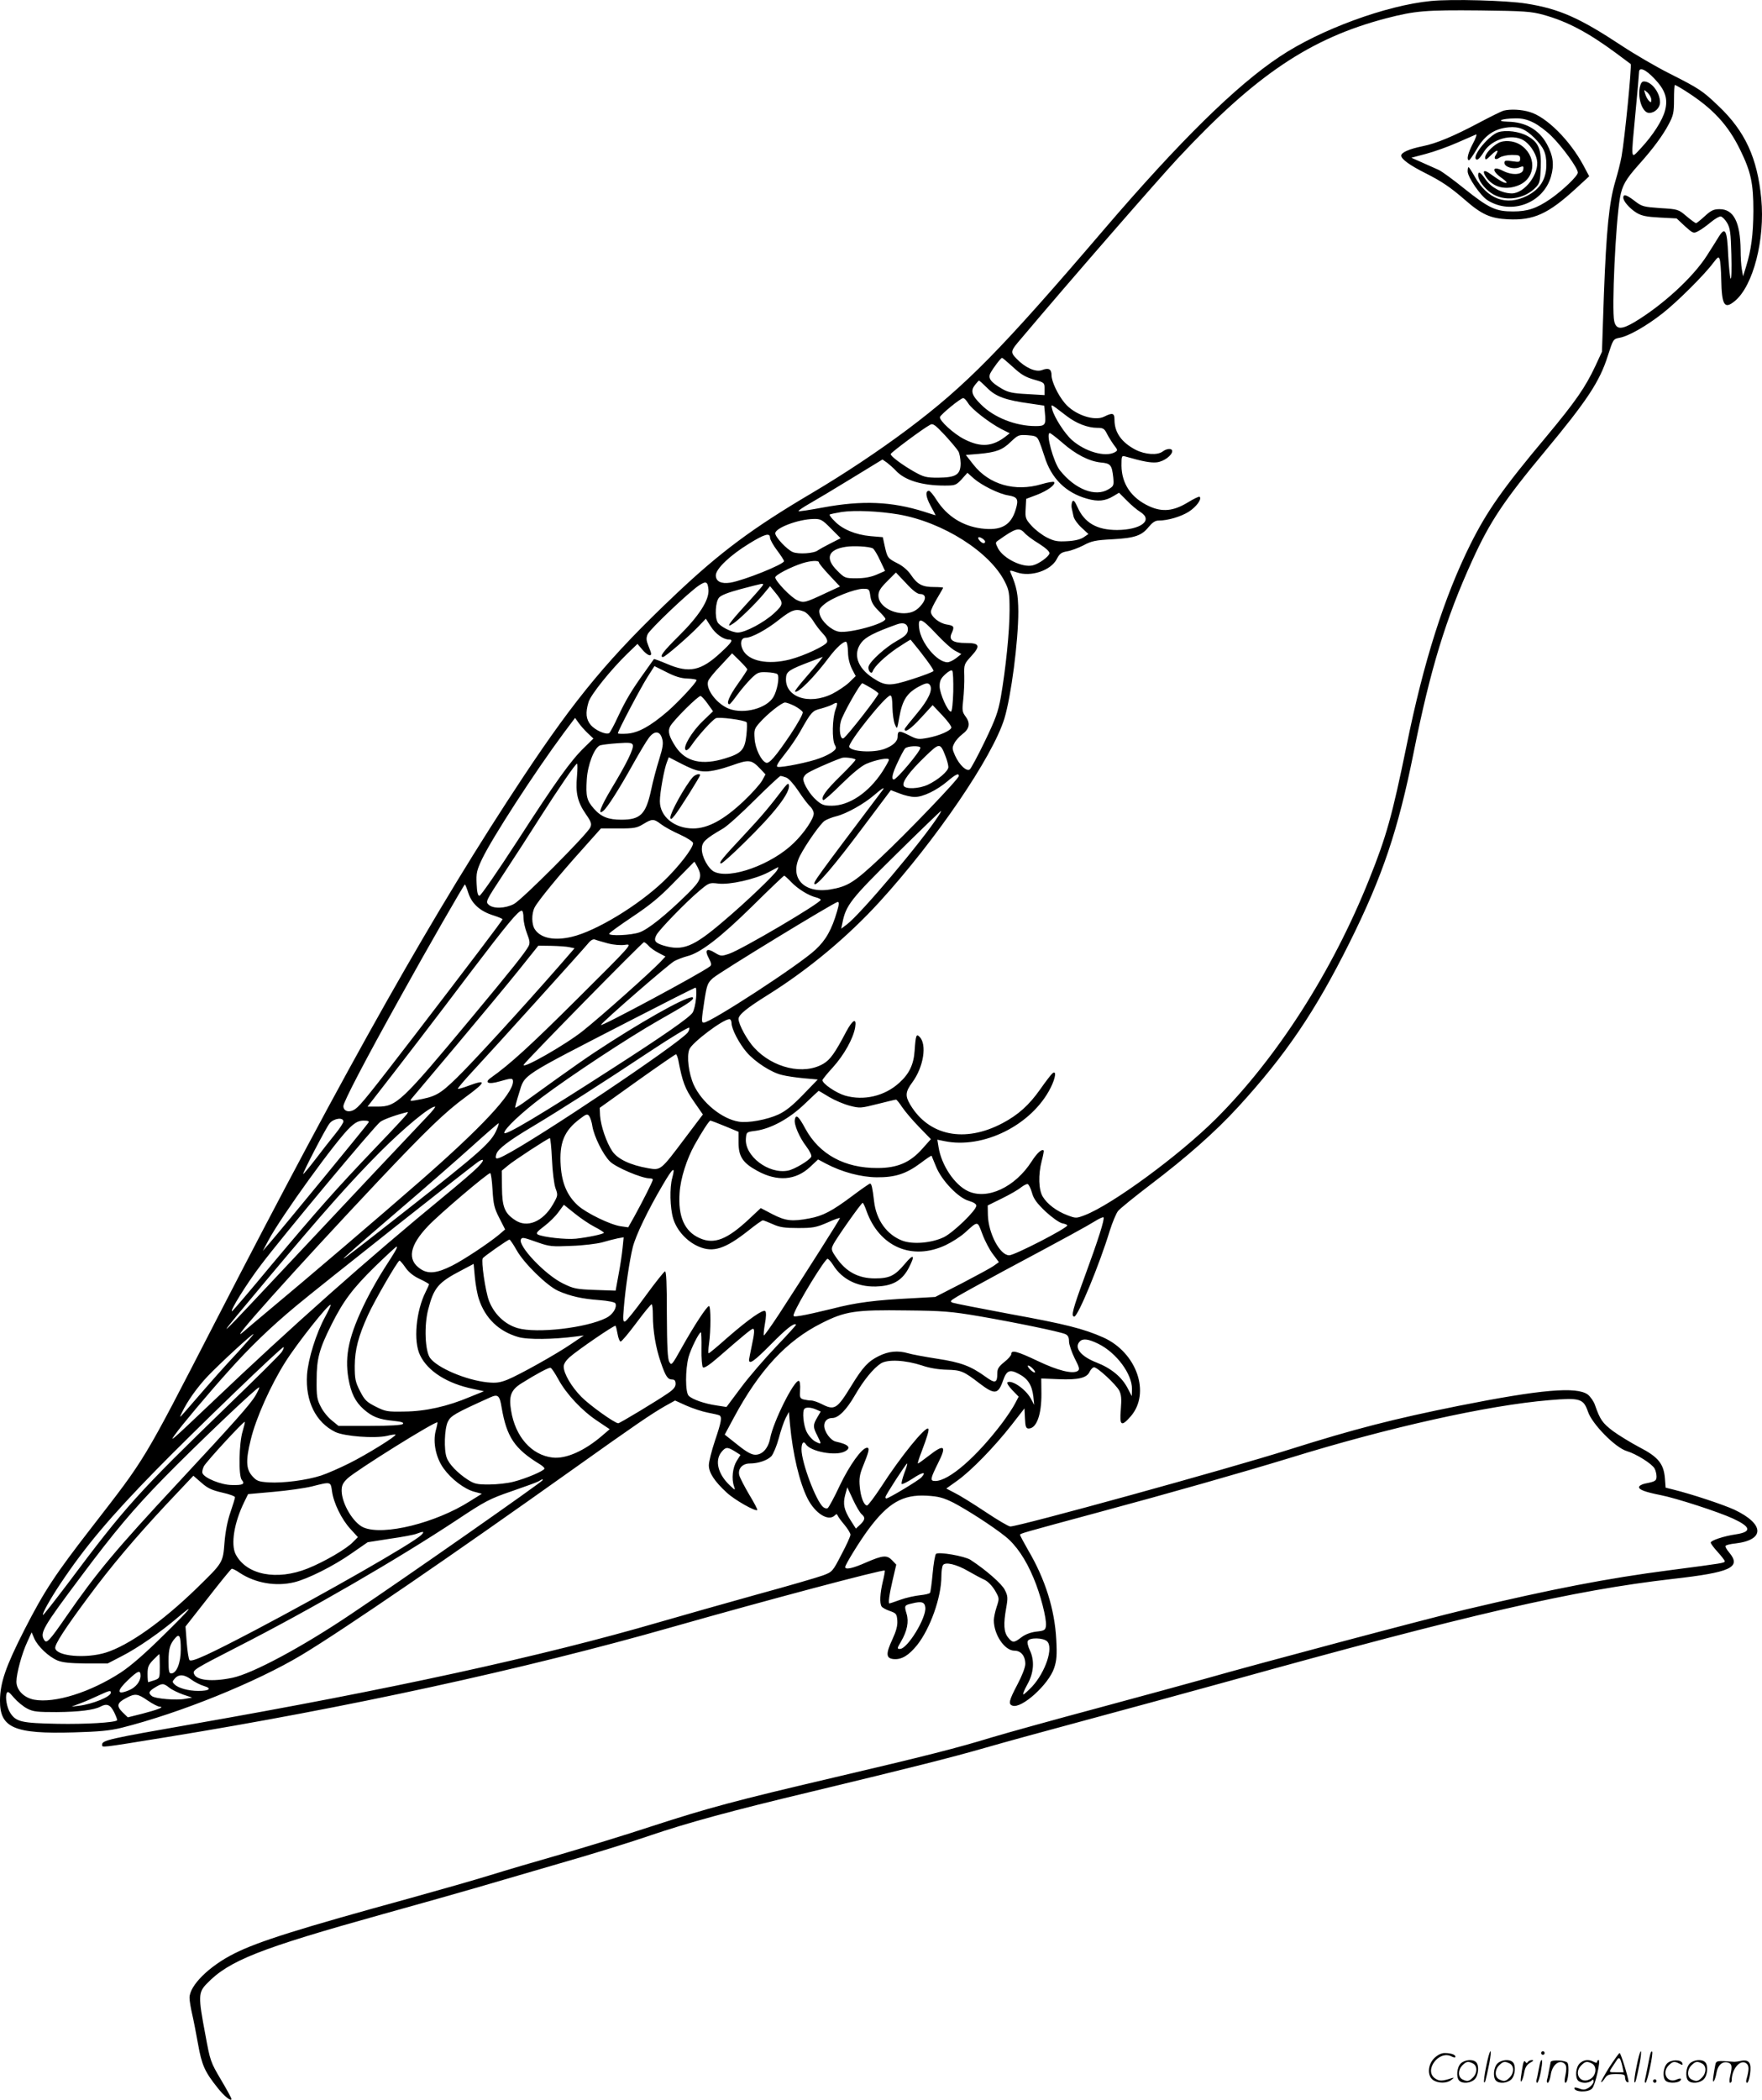 <svg version="1.0" xmlns="http://www.w3.org/2000/svg"
  viewBox="0 0 1007.719 1200.286"
 preserveAspectRatio="xMidYMid meet">
<g transform="translate(-0.61,1200.562) scale(0.1,-0.1)"
fill="#000000" stroke="none">
<path d="M8190 12000 c-256 -25 -633 -163 -865 -318 -248 -164 -575 -486
-1004 -987 -594 -694 -789 -892 -1126 -1145 -166 -124 -360 -253 -546 -363
-339 -200 -523 -337 -780 -580 -374 -354 -567 -585 -871 -1043 -505 -762 -994
-1627 -1763 -3119 -417 -809 -391 -765 -706 -1172 -205 -264 -269 -360 -383
-583 -107 -210 -139 -302 -140 -405 -1 -156 81 -192 422 -182 145 4 206 10
272 26 335 84 772 261 1032 417 235 141 878 582 1548 1059 361 257 449 317
531 364 l56 31 64 -29 c36 -16 91 -34 122 -40 32 -6 62 -13 68 -16 15 -10 11
-36 -26 -145 -19 -57 -35 -120 -35 -140 0 -43 33 -93 103 -157 44 -41 164
-109 174 -99 3 2 -18 42 -46 88 -27 46 -53 96 -57 111 -9 37 18 67 60 67 49 0
101 18 124 42 11 13 30 58 42 102 11 43 29 95 39 115 l19 36 6 -70 c16 -171
54 -333 101 -426 43 -84 117 -131 154 -97 11 11 14 10 18 0 3 -7 20 -31 39
-53 19 -23 34 -48 34 -56 0 -9 -23 -60 -52 -114 -50 -97 -52 -99 -106 -119
-30 -11 -201 -61 -381 -110 -179 -50 -427 -120 -551 -156 -672 -196 -1548
-387 -2675 -584 -474 -83 -515 -92 -515 -117 0 -18 -18 -20 370 43 1028 167
2041 387 2890 629 534 152 1208 331 1216 323 2 -2 -3 -31 -11 -63 -16 -67 -19
-124 -7 -142 4 -7 26 -19 47 -26 37 -13 40 -17 43 -55 2 -29 -6 -59 -28 -107
-39 -83 -37 -109 7 -113 45 -4 86 20 135 81 74 94 138 272 138 392 0 28 4 56
9 64 13 20 78 5 146 -35 33 -19 74 -41 92 -49 19 -9 43 -34 59 -60 26 -45 26
-46 10 -95 -9 -27 -16 -61 -16 -76 0 -83 62 -174 118 -174 37 0 62 -30 62 -76
0 -19 -19 -68 -45 -117 -49 -93 -53 -112 -29 -121 52 -20 208 121 239 215 14
42 17 73 12 163 -9 172 -63 345 -161 511 -25 44 -46 83 -46 87 0 8 5 9 445
128 409 110 823 228 1092 310 569 176 1139 303 1489 332 177 15 196 9 222 -66
24 -71 157 -206 222 -225 54 -16 145 -73 159 -100 6 -11 11 -31 11 -45 0 -25
-6 -29 -67 -41 -18 -4 -33 -13 -33 -20 0 -15 35 -28 125 -46 87 -17 328 -95
413 -134 103 -48 108 -76 15 -90 -68 -10 -143 -35 -143 -47 0 -6 18 -30 40
-54 22 -24 40 -48 40 -52 0 -11 -3 -11 -315 -52 -356 -46 -670 -107 -1168
-225 -215 -51 -1193 -311 -1487 -395 -74 -21 -346 -95 -605 -165 -258 -69
-535 -146 -615 -170 -199 -61 -380 -107 -905 -230 -563 -132 -717 -173 -1046
-280 -145 -48 -379 -119 -519 -160 -140 -40 -320 -93 -400 -118 -80 -25 -287
-84 -460 -132 -630 -173 -865 -246 -1004 -316 -144 -72 -256 -183 -256 -253 0
-17 7 -59 15 -93 8 -34 23 -112 34 -173 21 -118 38 -157 111 -248 38 -49 80
-82 80 -64 0 4 -27 54 -61 111 -59 100 -61 106 -89 259 -41 216 -40 239 9 289
127 132 303 201 1006 397 209 58 450 126 535 151 85 25 301 88 480 140 179 51
411 123 515 159 212 72 456 139 925 251 565 136 796 194 987 249 104 30 359
100 568 156 209 56 582 158 829 226 1378 383 1970 519 2536 584 337 38 397 66
325 152 -14 16 -23 33 -20 37 2 5 27 11 56 14 170 20 167 111 -6 193 -64 29
-237 87 -349 115 l-44 11 -4 53 c-7 84 -39 123 -146 178 -49 26 -118 68 -152
93 -60 46 -73 65 -102 148 -7 21 -26 48 -41 60 -64 47 -270 29 -737 -64 -378
-76 -599 -133 -970 -250 -351 -111 -1546 -440 -1596 -440 -10 0 -74 38 -143
84 -69 46 -148 95 -175 108 l-48 25 63 45 c80 57 212 193 310 318 l74 95 3
-58 c2 -47 6 -57 21 -57 45 0 74 79 73 200 l-1 86 98 -4 c114 -5 163 7 179 43
7 14 18 25 25 25 20 0 125 -98 144 -133 12 -24 14 -47 9 -109 -8 -93 3 -100
58 -37 113 133 33 363 -157 449 -112 50 -218 77 -532 134 -170 32 -319 61
-330 65 -18 7 -15 11 25 35 25 15 144 81 265 146 367 196 478 257 523 285 24
15 46 25 49 22 8 -8 -29 -125 -108 -340 -68 -185 -79 -227 -59 -227 21 0 144
297 203 491 15 47 36 98 47 112 11 14 94 81 183 149 211 160 374 304 505 447
271 296 440 545 635 936 190 381 279 646 368 1090 95 474 183 764 336 1099
100 220 181 341 414 621 242 291 314 400 360 546 31 96 31 97 68 104 51 9 153
67 246 140 83 65 240 221 290 289 25 33 30 36 36 20 4 -11 8 -62 9 -114 3
-151 18 -175 79 -124 104 87 172 351 150 583 -22 233 -92 386 -245 531 -91 87
-109 99 -277 184 -78 39 -203 112 -277 161 -241 159 -356 210 -544 240 -109
18 -428 27 -546 15z m643 -79 c137 -38 256 -101 417 -220 41 -31 78 -58 82
-61 8 -6 -34 -429 -52 -529 -6 -33 -22 -97 -36 -143 -35 -119 -51 -277 -65
-648 l-11 -325 -38 -82 c-57 -121 -111 -200 -281 -404 -250 -298 -338 -424
-434 -616 -150 -302 -267 -669 -365 -1152 -82 -399 -115 -517 -213 -761 -211
-528 -528 -1022 -877 -1370 -211 -210 -596 -492 -751 -551 -48 -18 -50 -18
-98 0 -61 23 -115 63 -141 106 -24 39 -27 125 -6 205 8 30 13 57 11 59 -11 10
-37 -13 -68 -61 -95 -149 -255 -223 -365 -171 -77 36 -152 149 -168 251 l-7
43 39 -8 c224 -47 502 92 609 305 29 58 34 102 10 82 -8 -7 -39 -47 -69 -90
-64 -91 -126 -147 -217 -195 -216 -114 -421 -72 -527 106 -30 50 -28 74 12
128 64 87 85 217 41 260 -18 19 -22 9 -28 -79 -5 -79 -31 -133 -88 -184 -83
-76 -203 -104 -310 -73 -51 15 -129 68 -129 88 0 5 27 38 60 74 64 71 117 166
127 229 9 55 -14 44 -51 -25 -65 -124 -92 -161 -131 -184 -112 -66 -288 -25
-395 91 -41 44 -90 134 -90 165 0 24 45 61 170 139 233 146 455 332 636 530
324 355 646 828 714 1047 39 128 80 442 80 613 -1 99 -9 141 -44 222 -7 15 -4
15 35 2 80 -28 195 10 229 76 16 31 26 38 58 44 22 3 64 19 94 34 46 25 69 30
166 35 129 7 168 21 208 71 21 25 37 36 56 36 53 0 127 22 172 50 44 28 77 73
63 86 -3 3 -33 -11 -67 -32 -82 -50 -146 -57 -222 -22 -102 47 -157 128 -158
232 0 56 1 58 23 52 101 -29 146 -37 180 -33 40 5 87 40 87 64 0 17 -30 16
-54 -2 -30 -23 -100 -18 -154 9 -81 42 -122 99 -122 172 0 39 -11 42 -59 18
-56 -28 -170 11 -225 77 -39 46 -76 124 -76 159 0 36 -16 45 -55 30 -35 -13
-95 13 -144 64 -38 39 -37 44 26 117 273 324 782 908 895 1029 445 477 757
687 1192 801 166 43 225 48 536 45 254 -3 293 -6 363 -25z m635 -365 c62 -65
78 -114 61 -181 -14 -56 -69 -142 -137 -215 -62 -66 -59 -83 -32 205 11 116
20 218 20 228 0 32 37 17 88 -37z m180 -72 c154 -98 242 -193 312 -338 60
-123 74 -189 74 -346 -1 -137 -12 -221 -42 -319 l-17 -55 -7 40 c-4 21 -7 71
-7 111 -2 159 -40 233 -120 233 -34 0 -49 -7 -85 -40 -24 -22 -46 -40 -50 -40
-4 0 -29 18 -55 40 -46 39 -48 40 -150 46 -96 7 -105 9 -146 41 -47 36 -65 41
-65 19 0 -21 36 -62 76 -87 29 -17 56 -23 133 -27 l96 -5 47 -44 c47 -42 49
-43 76 -29 16 8 48 31 72 51 24 20 50 35 58 33 9 -2 25 -18 36 -37 17 -29 21
-58 24 -180 2 -80 1 -143 -4 -138 -4 4 -10 63 -14 132 -6 145 -17 166 -53 109
-13 -22 -44 -70 -68 -108 -78 -123 -251 -283 -414 -381 -76 -45 -106 -44 -117
5 -15 65 8 563 33 705 12 70 33 106 107 189 82 91 139 169 172 232 26 49 30
66 30 140 0 46 2 84 5 84 3 0 32 -16 63 -36z m-3848 -1577 c45 -42 71 -57 119
-71 60 -17 61 -18 61 -53 l0 -36 -100 6 c-82 4 -108 10 -143 30 -65 38 -81 60
-67 89 16 30 60 88 67 88 3 0 31 -24 63 -53z m-147 -120 c48 -48 104 -69 244
-88 l81 -12 4 -41 c7 -69 2 -76 -53 -76 -114 0 -239 49 -313 124 -53 52 -60
78 -34 111 11 14 21 25 23 25 3 0 24 -19 48 -43z m-110 -86 c20 -34 121 -112
190 -148 l48 -24 -23 -18 c-76 -59 -143 -64 -237 -16 -60 30 -145 108 -139
127 6 16 118 108 133 108 6 0 18 -13 28 -29z m563 -73 c56 -43 121 -68 176
-68 32 0 40 -4 54 -32 9 -18 27 -47 40 -65 24 -31 24 -32 5 -43 -55 -29 -169
4 -244 70 -41 36 -101 129 -113 175 -8 34 -15 37 82 -37z m-619 -202 c7 -11
12 -42 13 -68 0 -66 -26 -82 -129 -83 -68 0 -82 4 -136 34 -67 38 -135 88
-135 101 0 8 185 146 225 167 16 10 28 2 85 -59 36 -39 70 -80 77 -92z m595
49 c76 -67 153 -106 219 -113 57 -5 64 -14 72 -85 4 -46 3 -50 -27 -68 -75
-46 -191 -1 -278 108 -37 47 -82 213 -58 213 5 0 37 -25 72 -55z m-136 15 c7
-14 22 -56 34 -94 38 -124 121 -207 243 -241 63 -18 104 -14 153 16 l30 18 45
-45 c24 -25 59 -54 77 -65 75 -47 4 -102 -133 -103 -116 0 -187 41 -227 132
-15 33 -22 41 -29 31 -4 -8 -6 -24 -4 -36 3 -13 8 -35 11 -50 3 -14 23 -43 45
-63 l40 -37 -28 -19 c-18 -12 -52 -20 -94 -22 -55 -3 -73 0 -115 21 -28 14
-67 44 -88 67 -35 39 -37 45 -34 98 l3 56 61 23 c62 24 108 58 99 73 -3 4 -35
-1 -72 -12 -151 -45 -300 -3 -390 112 l-43 55 73 6 c100 9 136 22 185 70 40
38 45 40 94 37 44 -3 54 -7 64 -28z m-816 -175 c51 -55 149 -85 278 -85 61 0
66 2 98 36 l33 37 37 -33 c45 -39 144 -88 196 -96 54 -9 61 -22 43 -81 -27
-91 -84 -123 -198 -108 -106 14 -195 70 -254 162 -18 29 -38 53 -44 53 -22 0
-19 -33 9 -85 17 -30 29 -55 29 -55 -1 0 -31 9 -67 21 -185 58 -352 65 -575
24 -75 -14 -140 -24 -142 -21 -3 2 26 22 63 43 37 21 146 86 242 145 l175 107
26 -18 c14 -11 37 -31 51 -46z m15 -250 c254 -44 524 -215 609 -387 23 -46 26
-64 26 -161 0 -121 -22 -335 -50 -496 -16 -88 -30 -125 -91 -252 -40 -83 -79
-155 -86 -161 -18 -15 -60 24 -85 79 -17 38 -17 45 -4 70 8 16 28 38 45 51 42
31 48 63 20 101 -20 27 -21 36 -14 98 4 37 7 98 6 135 -2 66 -1 68 40 113 54
59 48 75 -29 75 -75 0 -101 17 -84 54 18 40 15 45 -28 52 -43 7 -90 46 -90 73
0 10 16 43 35 75 19 32 35 60 35 62 0 2 -24 4 -52 4 -67 0 -95 15 -131 68 -18
27 -47 52 -77 67 -57 29 -59 32 -74 99 l-11 51 -71 6 c-85 8 -160 39 -204 85
-19 18 -32 36 -29 38 3 3 34 9 69 15 76 11 211 5 325 -14z m-386 -81 l55 -55
-59 -30 c-32 -16 -64 -34 -71 -39 -21 -18 -111 -24 -144 -10 -33 14 -100 85
-100 107 0 31 133 81 219 82 40 1 49 -3 100 -55z m1107 -25 c10 -12 47 -40 82
-61 41 -26 62 -46 60 -56 -4 -19 -61 -60 -95 -68 -59 -15 -168 39 -199 97 -16
32 -16 34 2 46 98 70 119 76 150 42z m-1456 -27 c0 -10 18 -43 40 -72 22 -29
40 -57 40 -62 0 -18 -229 -110 -307 -123 -53 -8 -83 7 -83 42 0 37 82 115 190
181 89 55 120 64 120 34z m1230 -22 c0 -14 -14 -12 -28 2 -19 19 -14 30 8 18
11 -6 20 -15 20 -20z m-642 -39 c7 -4 26 -35 41 -68 l29 -61 -48 -21 c-33 -14
-70 -21 -116 -21 -65 0 -67 1 -110 44 -71 70 -52 121 50 136 44 7 133 2 154
-9z m-308 -81 c0 -5 27 -38 60 -73 l60 -64 -78 -36 c-121 -57 -129 -59 -165
-43 -35 14 -127 110 -127 131 0 14 87 59 155 81 48 15 95 18 95 4z m578 -180
c32 0 37 -25 12 -57 -29 -38 -58 -52 -103 -53 -77 0 -147 47 -147 101 0 25 11
43 50 82 l50 50 58 -61 c37 -41 65 -62 80 -62z m-1210 24 c4 -59 -54 -149
-170 -264 -89 -88 -113 -120 -90 -120 12 0 145 115 201 173 l44 46 28 -44 c27
-43 72 -75 104 -75 27 0 17 -16 -46 -74 -114 -106 -181 -120 -309 -65 -40 17
-73 29 -74 27 -1 -2 -25 -34 -52 -73 -75 -104 -109 -161 -154 -257 -22 -48
-45 -90 -50 -93 -18 -11 -79 16 -105 46 -28 34 -31 70 -13 131 12 42 128 186
223 278 l57 55 27 -32 c26 -31 51 -43 51 -24 0 5 -7 25 -16 46 -12 30 -13 43
-4 65 12 28 237 242 295 280 40 26 49 21 53 -26z m312 29 c0 -5 -46 -57 -101
-117 -95 -104 -117 -137 -67 -103 33 22 128 115 171 167 l37 45 24 -29 c56
-68 56 -73 -2 -127 -57 -52 -164 -109 -206 -109 -35 0 -103 35 -116 59 -17 32
-12 116 8 140 11 14 52 30 127 50 130 34 125 33 125 24z m614 -66 c5 -33 17
-53 46 -82 22 -22 40 -42 40 -47 0 -27 -208 -84 -267 -73 -43 8 -99 59 -109
100 -6 25 -2 33 27 57 42 36 172 87 220 88 36 0 37 -1 43 -43z m-380 -87 c14
-5 37 -29 52 -52 14 -24 40 -57 57 -75 19 -20 27 -38 23 -48 -7 -20 -131 -78
-212 -99 -126 -32 -236 -10 -269 54 -19 37 -11 70 16 70 34 0 121 47 193 105
70 55 94 63 140 45z m758 -129 c40 -43 89 -87 108 -96 l34 -18 -29 -23 c-17
-13 -39 -24 -50 -24 -60 0 -153 112 -162 195 -8 66 12 59 99 -34z m-164 21
c-2 -20 -16 -34 -63 -60 -64 -36 -151 -114 -161 -145 -7 -23 16 -50 23 -29 11
29 66 82 138 132 42 28 78 50 79 49 67 -80 135 -172 131 -179 -3 -5 -57 -26
-120 -46 -130 -42 -156 -41 -228 7 -88 58 -114 137 -65 201 24 32 74 58 202
104 42 16 68 2 64 -34z m-342 -123 c0 -34 9 -69 22 -96 l22 -42 -37 -36 c-20
-19 -63 -48 -96 -65 -137 -68 -278 -17 -265 96 3 32 23 44 142 89 l68 26 -18
-24 c-11 -14 -47 -57 -82 -97 -35 -40 -61 -74 -59 -77 15 -14 110 82 196 197
40 53 82 91 96 87 6 -2 10 -28 11 -58z m-576 -100 c0 -4 -25 -42 -55 -84 -49
-69 -68 -115 -47 -115 4 0 24 25 45 54 22 30 57 71 78 92 37 36 44 39 91 37
28 -1 55 -6 60 -11 14 -14 -1 -95 -23 -131 -39 -65 -168 -99 -253 -67 -70 27
-135 112 -120 158 3 11 35 51 72 89 l65 70 44 -43 c23 -23 43 -45 43 -49z
m-343 -52 c29 -1 53 -5 53 -9 0 -13 -101 -122 -165 -178 -99 -85 -167 -123
-231 -128 -30 -2 -54 -1 -54 2 0 14 131 262 170 323 l39 61 68 -34 c49 -25 83
-36 120 -37z m1521 -75 c-2 -65 -7 -113 -13 -114 -17 -3 -65 103 -65 145 0 31
7 45 32 68 18 17 35 26 40 21 5 -5 7 -59 6 -120z m-472 22 c24 -14 44 -29 44
-33 0 -14 -178 -242 -199 -255 -18 -12 -29 48 -16 96 9 38 111 218 123 218 2
0 23 -12 48 -26z m339 15 c17 -27 -9 -83 -75 -162 -38 -45 -70 -85 -70 -89 -1
-24 36 1 94 65 l66 72 56 -59 c30 -32 53 -63 51 -70 -5 -18 -70 -46 -134 -58
-54 -10 -62 -9 -109 15 -55 28 -64 27 -64 -8 0 -28 -28 -53 -77 -71 -65 -23
-189 -15 -200 12 -9 23 208 294 235 294 8 0 12 -23 12 -67 1 -38 7 -81 14 -98
13 -30 13 -30 25 39 18 101 44 141 116 179 36 19 51 21 60 6z m-1271 -107 l30
-42 -60 -58 c-63 -61 -113 -147 -97 -163 6 -6 19 4 35 28 33 49 115 141 138
153 17 9 163 -10 176 -23 3 -3 3 -36 -1 -73 -9 -84 -28 -105 -120 -133 -134
-42 -227 -20 -284 65 -39 60 -47 89 -32 118 20 36 162 177 174 173 7 -2 25
-22 41 -45z m497 -12 c22 -12 42 -27 46 -35 3 -9 -27 -63 -70 -128 -85 -126
-122 -169 -140 -161 -28 11 -61 80 -65 135 -4 52 -2 59 29 94 43 49 126 115
145 115 8 0 33 -9 55 -20z m233 -22 c-18 -52 -20 -168 -4 -199 11 -19 9 -25
-11 -40 -13 -11 -47 -28 -76 -38 -56 -22 -215 -54 -239 -49 -11 2 -1 21 39 71
30 37 69 95 88 128 65 116 71 122 120 134 25 7 54 17 65 23 31 18 34 14 18
-30z m-1417 -133 l33 -31 -51 -50 c-78 -75 -164 -195 -385 -537 -111 -171
-208 -312 -216 -312 -9 0 -14 20 -16 69 -3 61 1 77 31 141 59 123 300 495 466
719 l66 88 20 -28 c11 -16 35 -43 52 -59z m426 -32 c8 -25 4 -51 -17 -118 -15
-48 -36 -126 -46 -175 -30 -139 -61 -170 -170 -170 -75 0 -116 16 -158 64 -40
46 -46 69 -40 166 5 84 43 182 76 195 9 3 54 9 99 12 69 5 83 3 88 -9 8 -19
-34 -105 -121 -249 -64 -107 -82 -157 -47 -128 23 19 89 122 168 264 37 66 78
135 92 153 32 43 64 40 76 -5z m1621 -101 c9 -23 16 -51 16 -61 0 -23 -58 -73
-117 -101 -52 -24 -131 -27 -139 -5 -9 22 35 81 122 165 84 81 87 82 118 2z
m-144 49 c0 -20 -135 -181 -152 -181 -16 0 -8 36 23 100 16 35 35 70 41 77 12
15 88 18 88 4z m-1227 -135 c32 0 88 13 145 33 104 37 115 36 169 -21 l27 -29
-19 -35 c-11 -20 -59 -74 -108 -120 -113 -106 -203 -154 -287 -154 -107 0
-190 68 -190 156 0 49 25 187 41 225 l10 26 80 -41 c64 -32 90 -40 132 -40z
m856 68 c3 -3 -36 -45 -86 -94 -86 -84 -113 -123 -99 -138 4 -3 50 37 104 91
61 60 114 104 142 116 55 24 130 38 130 24 0 -6 -17 -36 -38 -69 -78 -119
-189 -194 -289 -194 -44 0 -58 5 -88 32 -36 31 -75 94 -75 121 0 8 8 21 18 29
14 13 141 70 202 91 15 6 71 -1 79 -9z m-1593 -96 c-9 -94 3 -147 50 -215 32
-46 35 -57 26 -77 -18 -40 -393 -416 -437 -438 -50 -26 -118 -28 -144 -4 -19
17 -17 21 87 179 59 89 151 232 205 317 108 169 204 310 213 310 4 0 3 -33 0
-72z m2184 2 c0 -16 -297 -326 -450 -469 -150 -141 -186 -163 -287 -180 -152
-24 -234 69 -172 192 35 68 118 186 142 201 12 8 42 20 67 26 59 15 158 71
215 120 46 40 66 51 48 28 -387 -513 -397 -527 -388 -536 12 -12 113 106 276
324 l160 213 50 -19 c27 -11 66 -20 87 -20 47 0 124 37 186 89 48 41 66 49 66
31z m-987 -9 c14 -5 45 -40 70 -78 25 -38 55 -77 66 -87 12 -11 21 -29 21 -41
0 -29 -54 -110 -113 -167 -126 -124 -366 -211 -457 -165 -33 17 -70 84 -70
129 0 40 17 57 122 118 24 14 105 87 181 163 76 75 142 137 147 137 5 0 20 -4
33 -9z m871 -218 c-93 -145 -449 -566 -525 -622 l-32 -24 7 33 c20 101 47 136
308 393 138 136 253 247 256 247 2 0 -4 -12 -14 -27z m-1587 -49 c18 -14 67
-41 108 -59 42 -19 75 -41 75 -49 0 -29 -84 -137 -170 -219 -145 -138 -384
-283 -522 -316 -100 -24 -178 -9 -212 41 -20 28 -21 90 -2 127 20 38 142 187
272 331 l107 120 101 0 c90 0 105 3 141 25 51 31 60 31 102 -1z m208 -244 c29
-56 21 -77 -57 -154 -124 -122 -227 -204 -275 -220 -48 -17 -173 -22 -173 -8
0 5 60 48 133 97 102 68 157 113 242 201 61 62 111 113 112 114 1 0 9 -13 18
-30z m456 -18 c-14 -26 -179 -184 -307 -292 -173 -148 -233 -172 -344 -139
-48 15 -57 28 -39 61 16 30 168 187 243 250 57 48 59 49 110 43 65 -8 209 24
286 64 30 16 56 30 58 30 1 1 -2 -7 -7 -17z m80 -68 c38 -40 100 -78 142 -88
15 -4 27 -10 27 -14 0 -18 -450 -283 -523 -308 -45 -15 -48 -15 -83 6 -46 29
-60 16 -34 -32 15 -28 16 -39 7 -46 -44 -36 -635 -353 -624 -335 14 23 390
349 420 365 17 9 51 22 74 28 76 19 191 108 373 287 96 95 177 172 181 173 3
0 21 -16 40 -36z m-1846 -64 c20 -61 68 -104 143 -127 28 -9 52 -19 52 -22 0
-7 -211 -284 -505 -667 -256 -333 -305 -394 -336 -417 -33 -24 -69 -15 -69 16
0 23 124 261 328 627 146 264 362 640 367 640 2 0 11 -22 20 -50z m2109 -102
c-31 -107 -65 -167 -125 -222 -93 -87 -599 -416 -638 -416 -14 0 -14 11 4 128
14 89 18 99 49 127 39 34 695 434 713 435 9 0 8 -14 -3 -52z m-1794 -38 c0
-21 9 -62 20 -90 16 -41 18 -55 9 -73 -20 -37 -94 -130 -327 -410 -398 -478
-428 -507 -535 -507 l-59 0 49 63 c118 151 336 434 538 702 213 280 275 355
295 355 6 0 10 -18 10 -40z m483 -147 c35 -9 75 -12 100 -8 41 6 37 1 -273
-307 -275 -274 -389 -377 -495 -452 -42 -29 -17 -41 48 -22 69 20 77 20 77 -1
0 -70 -183 -265 -530 -568 -216 -189 -666 -573 -860 -734 -69 -58 -135 -113
-147 -124 -126 -112 289 351 767 858 276 292 382 394 498 479 119 87 124 105
17 65 -31 -12 -58 -19 -60 -17 -3 2 37 49 88 104 119 128 625 688 656 726 15
19 29 27 40 23 9 -4 42 -13 74 -22z m233 -14 c10 -12 36 -30 58 -41 l38 -20
-28 -30 c-58 -61 -342 -314 -444 -395 -99 -79 -348 -221 -339 -194 5 15 679
701 688 701 4 0 16 -9 27 -21z m-452 -8 l28 -6 -87 -100 c-216 -247 -501 -558
-588 -642 -98 -95 -121 -107 -236 -127 -30 -5 -32 -4 -20 11 8 9 125 149 261
310 136 162 296 354 355 428 l108 135 75 -1 c41 -1 88 -4 104 -8z m723 -291
c-3 -34 -12 -71 -20 -83 -18 -28 -166 -131 -457 -318 -409 -264 -620 -390
-620 -369 0 22 98 115 215 203 168 126 493 340 665 438 164 93 200 116 200
130 0 27 -211 -85 -471 -251 -127 -81 -204 -135 -477 -332 -36 -27 -67 -46
-69 -44 -2 2 8 40 22 84 34 109 -3 85 640 416 198 102 364 186 369 186 5 0 6
-27 3 -60z m203 -143 c0 -33 43 -116 87 -167 48 -55 140 -115 201 -129 26 -7
83 -15 126 -19 l79 -7 -84 -87 c-61 -63 -100 -94 -141 -113 -65 -30 -175 -50
-226 -41 -97 15 -211 109 -258 210 -29 65 -42 164 -25 204 16 39 193 172 229
172 6 0 12 -10 12 -23z m-251 -54 c-57 -68 -861 -607 -1047 -702 -48 -25 -57
-23 -47 8 9 29 72 77 205 156 162 97 403 251 668 427 125 83 228 145 230 139
2 -7 -2 -19 -9 -28z m-54 -155 c24 -127 39 -166 89 -238 l52 -75 -102 -135
c-140 -186 -138 -185 -212 -172 -102 18 -173 52 -204 97 -33 49 -66 144 -70
204 l-2 44 214 153 c118 84 218 153 222 153 3 1 9 -14 13 -31z m863 -213 c32
-19 84 -41 118 -50 58 -15 64 -14 159 10 55 14 102 25 106 25 3 0 19 -19 34
-42 16 -24 59 -75 97 -114 l68 -70 -49 -55 c-70 -79 -143 -110 -256 -110 -188
-1 -333 78 -413 225 -38 71 -54 85 -60 52 -6 -28 26 -102 65 -153 19 -25 32
-51 29 -59 -8 -20 -96 -73 -134 -80 -111 -21 -248 84 -240 183 3 38 3 38 58
45 88 13 192 70 279 154 42 40 78 74 79 74 2 0 29 -16 60 -35z m-2299 -112
c-53 -55 -476 -504 -933 -991 -290 -309 -289 -305 24 68 317 378 471 551 640
721 138 138 284 259 314 259 6 0 -15 -26 -45 -57z m-115 15 c-4 -7 -87 -96
-185 -198 -224 -235 -320 -343 -592 -667 -120 -145 -221 -263 -224 -263 -14 0
84 158 164 263 122 162 651 796 684 820 20 15 100 43 157 56 2 1 0 -5 -4 -11z
m1060 -70 c10 -59 61 -163 101 -202 33 -33 181 -96 226 -96 10 0 19 -3 19 -7
0 -9 -57 -122 -106 -211 l-35 -62 -42 6 c-59 8 -197 75 -246 119 -60 55 -91
125 -98 226 -9 131 19 200 107 267 39 30 45 32 56 18 6 -9 15 -35 18 -58z
m-1424 27 c0 -8 -21 -40 -47 -72 -26 -32 -78 -98 -115 -147 -37 -48 -68 -85
-68 -81 0 13 130 263 151 289 23 29 79 37 79 11z m143 -7 c-10 -17 -513 -629
-565 -688 l-39 -45 32 60 c73 137 394 581 469 648 30 28 49 37 76 37 25 0 33
-3 27 -12z m2040 -20 l77 -32 0 -61 c0 -80 24 -117 107 -162 114 -63 220 -55
302 22 l46 43 45 -24 c91 -48 199 -77 290 -78 106 -1 169 20 251 81 33 25 61
44 63 42 1 -2 13 -31 26 -63 32 -79 128 -179 188 -195 27 -8 42 -18 42 -27 0
-27 -130 -152 -185 -180 -71 -34 -178 -43 -239 -20 -88 34 -149 118 -161 226
-9 76 -14 100 -23 100 -4 0 -50 -32 -102 -71 -115 -86 -168 -114 -245 -128
-100 -19 -137 -14 -211 24 l-67 35 -65 -61 c-127 -119 -201 -148 -284 -111
-87 38 -125 124 -115 260 5 81 41 193 85 272 43 77 84 140 91 140 3 0 41 -14
84 -32z m-1306 -19 c-30 -73 -92 -128 -527 -469 -456 -358 -459 -358 -42 0
156 133 349 302 430 375 81 73 148 131 150 130 2 -2 -3 -18 -11 -36z m316
-171 c3 -70 12 -141 20 -164 15 -40 14 -43 -14 -92 -57 -100 -149 -138 -218
-90 -59 39 -73 75 -74 185 l-1 97 35 29 c34 29 229 156 240 157 3 0 9 -55 12
-122z m-424 -44 c-19 -20 -106 -95 -194 -167 -429 -352 -877 -749 -1325 -1176
-107 -102 -204 -193 -215 -201 -18 -14 -18 -13 2 15 32 46 193 238 303 360
122 137 242 253 390 376 138 115 1020 812 1046 827 32 18 29 3 -7 -34z m1112
-61 c-16 -56 -13 -172 5 -232 20 -68 78 -132 146 -161 83 -36 152 -13 284 91
41 33 78 59 83 59 4 0 30 -10 57 -22 39 -18 68 -22 144 -22 85 0 103 3 168 31
39 18 72 29 72 26 0 -6 -187 -301 -347 -547 -46 -70 -86 -126 -88 -124 -3 2 0
33 6 67 7 37 8 66 2 72 -12 12 -94 -45 -216 -151 -56 -50 -104 -90 -108 -90
-3 0 -2 24 2 53 11 75 11 217 0 217 -12 0 -86 -113 -157 -240 -55 -99 -58
-101 -70 -79 -10 18 -13 87 -14 272 0 177 -3 248 -11 245 -6 -2 -57 -66 -113
-143 -55 -76 -107 -141 -115 -143 -12 -4 -13 10 -7 79 9 111 33 272 51 345 17
68 88 215 172 357 58 99 73 110 54 40z m-1028 -69 c5 -83 10 -105 39 -161 l33
-65 -35 -30 c-59 -49 -202 -144 -268 -177 -87 -44 -137 -49 -181 -19 -78 52
-63 134 43 245 64 68 341 303 356 303 4 0 10 -43 13 -96z m3085 -16 c10 -36
28 -60 78 -108 37 -34 78 -63 95 -67 16 -3 29 -8 29 -12 0 -16 -302 -171 -332
-171 -53 0 -119 125 -122 230 l-1 55 81 40 c45 22 94 50 109 63 16 12 33 21
39 19 6 -2 17 -24 24 -49z m-946 -105 c73 -204 260 -285 452 -195 36 17 84 48
108 69 80 72 73 72 103 -7 15 -40 42 -91 61 -115 l33 -44 -28 -20 c-16 -12
-98 -56 -182 -100 l-154 -79 -125 -7 c-222 -11 -328 -25 -463 -60 -73 -18
-153 -36 -180 -40 -43 -7 -47 -6 -40 11 21 60 177 314 192 314 5 0 19 -15 31
-34 54 -88 151 -133 267 -123 83 6 133 39 168 108 37 72 26 80 -24 20 -57 -68
-88 -83 -171 -83 -95 0 -166 38 -221 119 -28 40 -30 48 -19 71 13 31 162 242
170 242 3 0 13 -21 22 -47z m-1556 -90 c30 -15 54 -31 54 -34 0 -7 -87 -26
-160 -34 -57 -6 -190 9 -218 24 -12 7 -5 16 36 47 28 21 65 57 82 81 l31 42
61 -49 c33 -27 85 -62 114 -77z m-325 -89 c68 -24 83 -25 194 -20 66 2 145 12
175 20 30 9 70 19 89 23 l34 6 -6 -59 c-3 -32 -13 -101 -23 -153 l-17 -93
-117 4 c-108 4 -123 7 -184 37 -103 50 -261 218 -240 253 7 12 13 11 95 -18z
m-120 -45 c42 -75 173 -203 237 -232 70 -31 138 -46 235 -53 53 -4 91 -12 93
-19 10 -24 -16 -65 -53 -83 -113 -57 -397 -90 -507 -58 -74 22 -135 81 -164
158 -20 54 -45 225 -35 241 6 10 144 107 153 107 3 0 22 -27 41 -61z m-692 0
c-6 -12 -35 -58 -65 -104 -29 -45 -76 -127 -103 -181 -99 -200 -125 -315 -102
-449 15 -84 39 -132 87 -175 49 -43 87 -58 168 -66 49 -5 64 -10 56 -18 -7 -7
-72 -11 -190 -11 l-178 0 -38 31 c-22 17 -50 52 -63 78 -22 42 -25 61 -24 154
0 121 15 177 85 316 67 134 120 205 246 329 66 64 123 117 127 117 3 0 1 -9
-6 -21z m56 -99 c18 -26 46 -49 81 -65 30 -14 54 -28 54 -31 0 -2 -9 -22 -19
-42 -56 -111 -72 -284 -32 -364 44 -91 156 -162 305 -192 l60 -13 -79 -32
c-130 -55 -256 -83 -375 -84 -98 -2 -109 0 -165 28 -53 27 -63 37 -90 89 -27
53 -30 70 -30 145 1 92 20 167 76 290 35 78 170 311 180 311 3 0 19 -18 34
-40z m420 -180 c36 -110 114 -185 225 -217 54 -16 200 -14 330 3 l45 6 -68
-46 c-87 -60 -302 -180 -369 -207 -43 -17 -65 -20 -115 -15 -122 13 -285 82
-327 139 -29 39 -35 186 -11 277 32 125 57 155 190 224 l70 37 7 -77 c4 -42
14 -98 23 -124z m-879 -101 c-52 -95 -97 -240 -104 -331 -10 -152 50 -273 162
-328 53 -25 225 -38 296 -22 24 6 46 9 48 7 8 -7 -166 -115 -265 -164 -54 -27
-127 -59 -161 -70 -83 -27 -218 -44 -299 -39 -59 4 -69 8 -94 36 -36 40 -38
90 -9 207 29 123 115 314 198 445 68 108 249 336 259 327 2 -3 -12 -33 -31
-68z m1874 9 c0 -92 17 -188 45 -269 28 -82 40 -99 66 -99 13 0 19 -7 19 -25
0 -17 -12 -32 -43 -53 -59 -41 -276 -172 -285 -172 -20 0 -164 103 -211 151
-57 58 -101 133 -101 173 0 15 13 35 33 53 46 41 258 186 263 180 3 -2 8 -23
12 -46 4 -24 12 -43 17 -44 6 -1 46 47 90 106 44 59 83 107 88 107 4 0 7 -28
7 -62z m1865 -6 c209 -36 460 -88 493 -102 16 -7 22 -18 22 -42 0 -18 15 -61
32 -96 28 -54 30 -64 18 -73 -29 -19 -114 2 -229 57 -116 55 -151 65 -151 40
0 -8 -18 -29 -40 -46 -31 -25 -40 -38 -40 -63 0 -58 -12 -61 -66 -22 -86 62
-141 83 -279 104 -71 11 -146 25 -165 31 -58 17 -112 12 -168 -16 -61 -30 -92
-64 -157 -170 -82 -134 -96 -142 -170 -104 -22 11 -48 20 -60 20 -11 0 -30 3
-43 6 -21 6 -23 12 -20 55 2 26 -1 50 -7 51 -26 8 -146 -232 -164 -327 -11
-58 -44 -95 -85 -95 -22 0 -51 16 -103 58 l-72 57 51 95 c147 274 303 442 503
542 136 69 194 77 485 73 207 -2 256 -6 415 -33z m-1160 -174 c-64 -67 -155
-172 -201 -234 l-83 -111 -58 9 c-68 10 -137 34 -158 55 -20 19 -20 149 -1
221 13 47 60 142 71 142 2 0 4 -43 3 -95 -1 -53 3 -100 8 -105 7 -7 36 12 88
57 139 121 190 163 198 163 11 0 9 -26 -7 -100 -8 -36 -14 -71 -15 -77 0 -30
31 -7 125 88 89 90 132 124 144 113 2 -2 -49 -58 -114 -126z m-3076 -29 c-83
-89 -130 -141 -297 -334 -40 -46 -42 -47 -26 -15 33 69 88 145 148 209 69 72
252 241 262 241 3 0 -36 -45 -87 -101z m4919 45 c103 -51 193 -172 192 -258
l-1 -41 -24 46 c-33 63 -93 113 -177 146 -91 35 -131 86 -96 121 18 18 49 14
106 -14z m-4671 -47 c-8 -13 -147 -151 -309 -307 -513 -497 -584 -575 -911
-1012 -78 -103 -143 -186 -145 -184 -6 7 39 88 101 181 141 211 284 380 542
644 218 223 726 713 733 706 3 -2 -2 -15 -11 -28z m3663 -77 c40 -14 94 -23
140 -24 83 -2 97 -8 188 -78 87 -66 107 -64 135 17 20 57 38 65 90 37 52 -27
75 -64 83 -129 l5 -48 -20 37 c-30 54 -108 107 -133 92 -5 -4 7 -23 27 -44
l37 -38 -21 -40 c-11 -22 -44 -71 -72 -109 -149 -197 -306 -333 -384 -333 -31
0 -29 11 16 102 51 100 36 112 -52 43 -32 -25 -60 -45 -63 -45 -3 0 6 30 21
68 33 87 44 125 38 131 -16 15 -159 -161 -269 -332 -39 -59 -75 -107 -81 -107
-18 0 -37 49 -42 110 -4 42 0 68 17 110 36 88 41 110 25 110 -29 0 -100 -99
-156 -216 -31 -67 -63 -125 -69 -129 -6 -4 -18 -1 -26 6 -41 34 -124 255 -124
330 0 37 12 51 25 29 26 -42 171 -69 223 -41 39 21 22 40 -51 56 -30 6 -67 56
-67 91 0 26 18 44 46 44 35 0 81 46 129 129 51 88 106 155 149 183 40 25 141
19 236 -12z m635 -20 c10 -11 14 -20 8 -20 -5 0 -18 9 -28 20 -10 11 -14 20
-8 20 5 0 18 -9 28 -20z m-2715 -60 c46 -84 135 -179 223 -237 l70 -47 -42
-36 c-102 -88 -208 -135 -285 -126 -120 14 -213 119 -237 269 -14 83 0 118 59
155 86 54 157 92 167 89 6 -2 26 -32 45 -67z m-1733 -92 c-28 -48 -123 -155
-447 -503 -351 -377 -460 -507 -633 -757 -99 -143 -114 -159 -128 -137 -26 41
-8 72 211 364 189 253 297 382 475 564 176 180 536 523 543 516 3 -2 -7 -23
-21 -47z m1408 -68 c29 -169 74 -236 218 -324 15 -9 27 -20 27 -25 0 -12 -105
-57 -176 -75 -34 -9 -97 -16 -141 -16 -70 0 -84 3 -124 29 -55 36 -105 87
-118 124 -17 45 -13 164 6 205 17 35 39 48 243 140 44 20 54 11 65 -58z m1800
-12 l25 -11 -20 -34 c-25 -43 -25 -54 0 -103 26 -51 25 -53 -10 -35 -16 8 -39
33 -50 55 -19 37 -27 119 -13 133 10 10 39 8 68 -5z m-3281 -123 c-21 -67 -25
-255 -5 -279 20 -24 6 -31 -59 -29 -60 1 -156 40 -166 68 -3 7 1 25 8 39 15
28 228 259 234 254 2 -2 -4 -26 -12 -53z m1104 2 c-17 -66 1 -154 45 -215 43
-60 117 -117 174 -133 l45 -12 -69 -43 c-195 -124 -493 -198 -607 -150 -59 25
-125 136 -126 210 0 31 7 45 34 71 48 45 504 330 514 320 1 -1 -3 -23 -10 -48z
m1710 -117 l33 -21 -22 -35 c-23 -38 -30 -102 -15 -144 8 -25 8 -25 -24 5 -67
63 -87 140 -49 189 25 31 34 32 77 6z m970 -125 c-11 -31 -18 -58 -15 -62 4
-3 32 11 63 31 57 38 81 41 50 7 -16 -18 -188 -121 -201 -121 -3 0 -5 4 -5 8
0 10 118 192 124 192 3 0 -4 -25 -16 -55z m-3902 -111 c41 -9 74 -21 74 -27 0
-6 -12 -45 -26 -86 -17 -48 -29 -112 -34 -173 -9 -116 -8 -114 -161 -263 -195
-189 -387 -325 -518 -366 -114 -35 -280 -21 -289 25 -4 21 55 112 188 291 133
180 270 341 449 533 l153 162 45 -39 c36 -32 59 -43 119 -57z m1834 71 c0 -8
-794 -564 -1095 -765 -282 -190 -565 -341 -680 -365 -116 -24 -205 -15 -219
22 -9 22 1 28 245 153 427 218 920 504 1259 728 161 107 186 120 311 163 75
26 145 51 155 57 22 13 24 14 24 7z m-1205 -64 c9 -67 55 -161 106 -216 l42
-46 -27 -27 c-36 -39 -167 -115 -260 -152 -177 -71 -351 -37 -412 81 -29 57
-9 181 49 299 l22 45 145 13 c80 7 179 21 220 31 110 28 107 28 115 -28z
m3028 -130 c23 -19 21 -33 -7 -60 l-25 -23 -30 47 c-38 60 -45 93 -31 146 l12
43 32 -69 c18 -39 40 -76 49 -84z m524 66 c77 -40 224 -134 299 -194 61 -49
116 -129 161 -237 39 -91 76 -234 71 -274 -3 -24 -8 -28 -55 -33 -33 -4 -64
-16 -86 -33 -42 -32 -50 -32 -76 0 -24 31 -27 75 -10 170 10 56 9 68 -8 101
-16 34 -106 113 -196 172 -34 22 -184 48 -198 34 -5 -5 -14 -55 -19 -112 -5
-56 -12 -106 -15 -110 -2 -5 -28 -11 -57 -14 -29 -3 -80 -14 -113 -26 -32 -12
-61 -21 -62 -21 -8 0 -1 51 18 132 l21 90 -23 24 c-30 32 -53 30 -148 -11 -76
-34 -121 -44 -121 -27 0 14 81 145 131 213 114 154 198 203 336 195 67 -4 93
-11 150 -39z m-3042 -186 c-45 -45 -549 -333 -950 -544 -261 -137 -362 -184
-375 -171 -5 5 -12 50 -16 100 l-7 92 128 163 c70 90 131 165 136 167 4 2 25
-8 46 -23 90 -59 206 -79 311 -54 76 18 226 93 327 164 l94 65 128 20 c71 10
140 23 153 29 39 15 46 13 25 -8z m2883 -414 c7 -59 -102 -237 -145 -237 -17
0 -17 3 6 42 35 60 46 113 32 159 -14 47 -13 49 31 59 55 14 73 8 76 -23z
m-4359 -161 c-103 -102 -185 -173 -241 -210 -175 -114 -379 -178 -497 -156
-58 11 -101 55 -101 103 0 46 31 161 62 227 l25 55 15 -35 c20 -46 83 -105
133 -126 30 -12 71 -16 163 -17 l124 0 81 42 c89 45 227 141 320 221 106 90
75 52 -84 -104z m101 -79 c0 -77 -24 -137 -55 -137 -12 0 -15 14 -15 71 0 69
8 97 38 131 24 28 32 12 32 -65z m4955 46 c37 -36 -10 -175 -85 -257 -24 -25
-47 -46 -51 -46 -5 0 5 25 22 56 38 66 43 138 15 196 -10 21 -16 45 -12 53 8
21 89 20 111 -2z m-5075 -142 c0 -68 0 -69 -31 -80 -18 -6 -34 -11 -35 -11 -2
0 -4 21 -4 47 0 39 5 52 32 80 18 18 33 33 35 33 2 0 3 -31 3 -69z m-110 -54
c0 -32 -27 -67 -66 -83 -71 -30 -73 -5 -4 60 55 52 70 57 70 23z m290 -22 c19
-14 52 -31 73 -37 47 -14 31 -28 -33 -28 -56 0 -114 16 -135 37 -15 14 -14 17
1 34 23 26 54 24 94 -6z m-125 -47 c15 -12 51 -29 79 -39 l51 -17 -39 -7 c-49
-10 -173 0 -192 16 -21 17 -17 27 19 49 41 25 48 25 82 -2z m-813 -119 c34
-18 58 -20 168 -20 128 1 214 12 250 31 37 20 57 12 79 -32 11 -23 19 -44 17
-46 -14 -13 -180 -23 -341 -20 -205 4 -237 11 -270 62 -19 29 -30 88 -21 112
5 14 13 10 42 -25 20 -23 54 -51 76 -62z m478 91 c0 -23 -103 -65 -183 -75
l-42 -5 50 19 c28 10 75 31 105 45 61 28 70 31 70 16z m211 -45 c28 -19 59
-35 68 -35 31 -1 -10 -17 -98 -40 l-84 -21 -30 29 c-36 36 -32 54 20 81 52 28
66 26 124 -14z M8605 11373 c-11 -3 -74 -34 -140 -69 -147 -78 -246 -119 -322
-134 -78 -16 -123 -36 -123 -54 0 -20 50 -56 140 -101 91 -46 140 -79 221
-149 99 -87 149 -109 250 -114 147 -7 230 31 389 177 l75 69 -34 64 c-77 142
-210 275 -305 303 -48 15 -111 18 -151 8z m171 -68 c27 -13 74 -48 103 -77 62
-61 151 -183 151 -209 0 -19 -87 -102 -156 -150 -80 -55 -132 -72 -214 -72
-99 0 -137 17 -280 131 -63 51 -128 98 -145 106 -16 7 -59 26 -94 42 l-63 28
83 22 c46 12 127 41 179 64 52 23 101 44 108 47 6 3 -1 -21 -18 -52 -29 -55
-38 -95 -22 -95 4 0 24 29 45 65 45 78 102 116 182 123 59 5 95 -10 146 -60
54 -55 69 -87 69 -154 0 -82 -36 -140 -111 -178 -118 -59 -226 -19 -298 109
-17 30 -33 55 -36 55 -3 0 -5 -11 -5 -24 0 -33 74 -141 115 -166 136 -84 316
-16 361 135 20 69 13 120 -23 187 -45 82 -121 126 -223 128 -73 2 -38 18 41
19 40 1 69 -6 105 -24z M8575 11250 c-50 -16 -144 -127 -129 -152 8 -13 22 0
49 43 45 70 158 102 224 63 34 -20 69 -70 77 -112 16 -78 -70 -192 -144 -192
-56 1 -117 33 -149 79 -30 43 -43 51 -43 25 0 -28 33 -73 73 -101 76 -53 191
-38 258 33 21 22 24 37 27 112 4 105 -13 145 -76 180 -46 26 -122 36 -167 22z
M8575 11188 c-37 -20 -75 -62 -75 -82 0 -17 5 -16 35 14 33 32 46 32 26 0 -15
-22 -2 -32 22 -15 12 8 43 15 69 15 42 0 48 -3 48 -21 0 -20 -4 -21 -45 -15
-37 6 -45 4 -45 -9 0 -23 49 -39 83 -27 26 10 28 9 25 -11 -4 -31 -63 -35
-116 -8 -64 33 -67 -1 -3 -44 19 -14 29 -25 21 -25 -14 0 -35 12 -94 54 -33
24 -44 15 -22 -19 41 -62 117 -80 193 -46 96 44 97 172 1 231 -36 22 -92 26
-123 8z M9384 11505 c-12 -66 17 -145 54 -145 32 0 62 29 62 61 0 56 -49 119
-92 119 -12 0 -19 -11 -24 -35z m66 -69 c0 -18 -2 -18 -14 -6 -8 8 -17 26 -21
40 -8 25 -8 25 14 6 11 -11 21 -28 21 -40z M3968 7563 c-45 -52 -128 -202
-128 -230 1 -14 6 -12 25 12 25 30 145 221 145 230 0 12 -28 3 -42 -12z M4492
7505 c-87 -114 -129 -164 -230 -272 -126 -134 -149 -163 -132 -163 7 0 66 53
132 118 174 170 264 286 256 330 -2 12 -8 9 -26 -13z M8506 194 c-10 -47 -15
-88 -12 -91 5 -6 9 7 30 110 7 37 10 67 6 67 -4 0 -15 -39 -24 -86z M8820 270
c0 -5 5 -10 10 -10 6 0 10 5 10 10 0 6 -4 10 -10 10 -5 0 -10 -4 -10 -10z
M9366 194 c-10 -47 -15 -88 -12 -91 5 -6 9 7 30 110 7 37 10 67 6 67 -4 0 -15
-39 -24 -86z M9446 269 c-3 -8 -10 -41 -16 -74 -6 -33 -14 -68 -16 -77 -3 -10
-1 -18 3 -18 10 0 46 171 38 178 -2 3 -7 -1 -9 -9z M8209 241 c-38 -38 -41
-101 -7 -125 29 -20 79 -20 104 0 18 14 18 15 1 10 -53 -17 -69 -17 -92 -2
-69 45 21 166 94 126 12 -6 21 -7 21 -1 0 12 -25 21 -62 21 -19 0 -39 -10 -59
-29z M9210 189 c-28 -45 -49 -83 -47 -85 2 -3 12 7 21 21 14 21 24 25 66 25
43 0 50 -3 50 -19 0 -11 5 -23 10 -26 6 -3 10 -3 10 1 0 20 -44 164 -51 164
-4 0 -30 -37 -59 -81z m75 4 l7 -33 -42 0 c-42 0 -42 0 -28 23 8 12 21 32 29
44 15 25 22 18 34 -34z M8360 210 c-22 -22 -27 -79 -8 -98 19 -19 66 -14 88 8
22 22 27 79 8 98 -19 19 -66 14 -88 -8z m71 0 c25 -14 25 -54 -1 -80 -23 -23
-33 -24 -61 -10 -25 14 -25 54 1 80 23 23 33 24 61 10z M8570 210 c-22 -22
-27 -79 -8 -98 19 -19 66 -14 88 8 22 22 27 79 8 98 -19 19 -66 14 -88 -8z
m71 0 c25 -14 25 -54 -1 -80 -23 -23 -33 -24 -61 -10 -25 14 -25 54 1 80 23
23 33 24 61 10z M8716 204 c-3 -16 -8 -47 -11 -69 -8 -51 10 -26 19 27 5 27
15 42 34 53 18 10 22 14 10 15 -9 0 -20 -5 -24 -11 -5 -8 -9 -8 -14 1 -5 8
-10 3 -14 -16z M8817 223 c-2 -4 -7 -26 -11 -48 -4 -22 -9 -48 -12 -57 -3 -10
-1 -18 4 -18 4 0 14 28 20 62 11 58 10 81 -1 61z M8875 220 c-1 -3 -5 -23 -9
-45 -4 -22 -9 -48 -12 -57 -3 -10 -1 -18 4 -18 5 0 13 20 17 45 7 53 44 87 74
68 17 -11 19 -28 8 -80 -4 -18 -3 -33 2 -33 16 0 24 99 11 115 -12 14 -87 18
-95 5z M9040 210 c-22 -22 -27 -79 -8 -98 7 -7 24 -12 38 -12 14 0 31 5 38 12
9 9 12 8 12 -5 0 -9 -12 -24 -26 -34 -21 -13 -32 -15 -55 -6 -16 6 -29 8 -29
3 0 -24 81 -27 102 -2 18 19 50 162 37 162 -5 0 -9 -5 -9 -10 0 -7 -6 -7 -19
0 -30 16 -59 12 -81 -10z m71 0 c29 -16 25 -65 -6 -86 -56 -37 -103 28 -55 76
23 23 33 24 61 10z M9541 211 c-23 -23 -28 -80 -9 -99 19 -19 88 -13 88 9 0 5
-11 4 -24 -2 -54 -25 -89 38 -46 81 23 23 33 24 62 9 16 -9 19 -8 16 3 -8 22
-64 22 -87 -1z M9670 210 c-22 -22 -27 -79 -8 -98 19 -19 66 -14 88 8 22 22
27 79 8 98 -19 19 -66 14 -88 -8z m71 0 c25 -14 25 -54 -1 -80 -23 -23 -33
-24 -61 -10 -25 14 -25 54 1 80 23 23 33 24 61 10z M9816 201 c-3 -14 -8 -44
-11 -66 -8 -51 10 -26 19 27 8 41 35 63 66 53 22 -7 24 -21 11 -77 -5 -22 -5
-38 0 -38 5 0 9 6 9 13 0 68 51 125 85 97 15 -13 15 -35 -1 -92 -3 -10 -1 -18
4 -18 6 0 13 23 17 50 9 63 -5 84 -49 76 -17 -4 -35 -6 -41 -6 -101 8 -104 7
-109 -19z M9460 110 c0 -5 5 -10 10 -10 6 0 10 5 10 10 0 6 -4 10 -10 10 -5 0
-10 -4 -10 -10z"/>
</g>
</svg>
